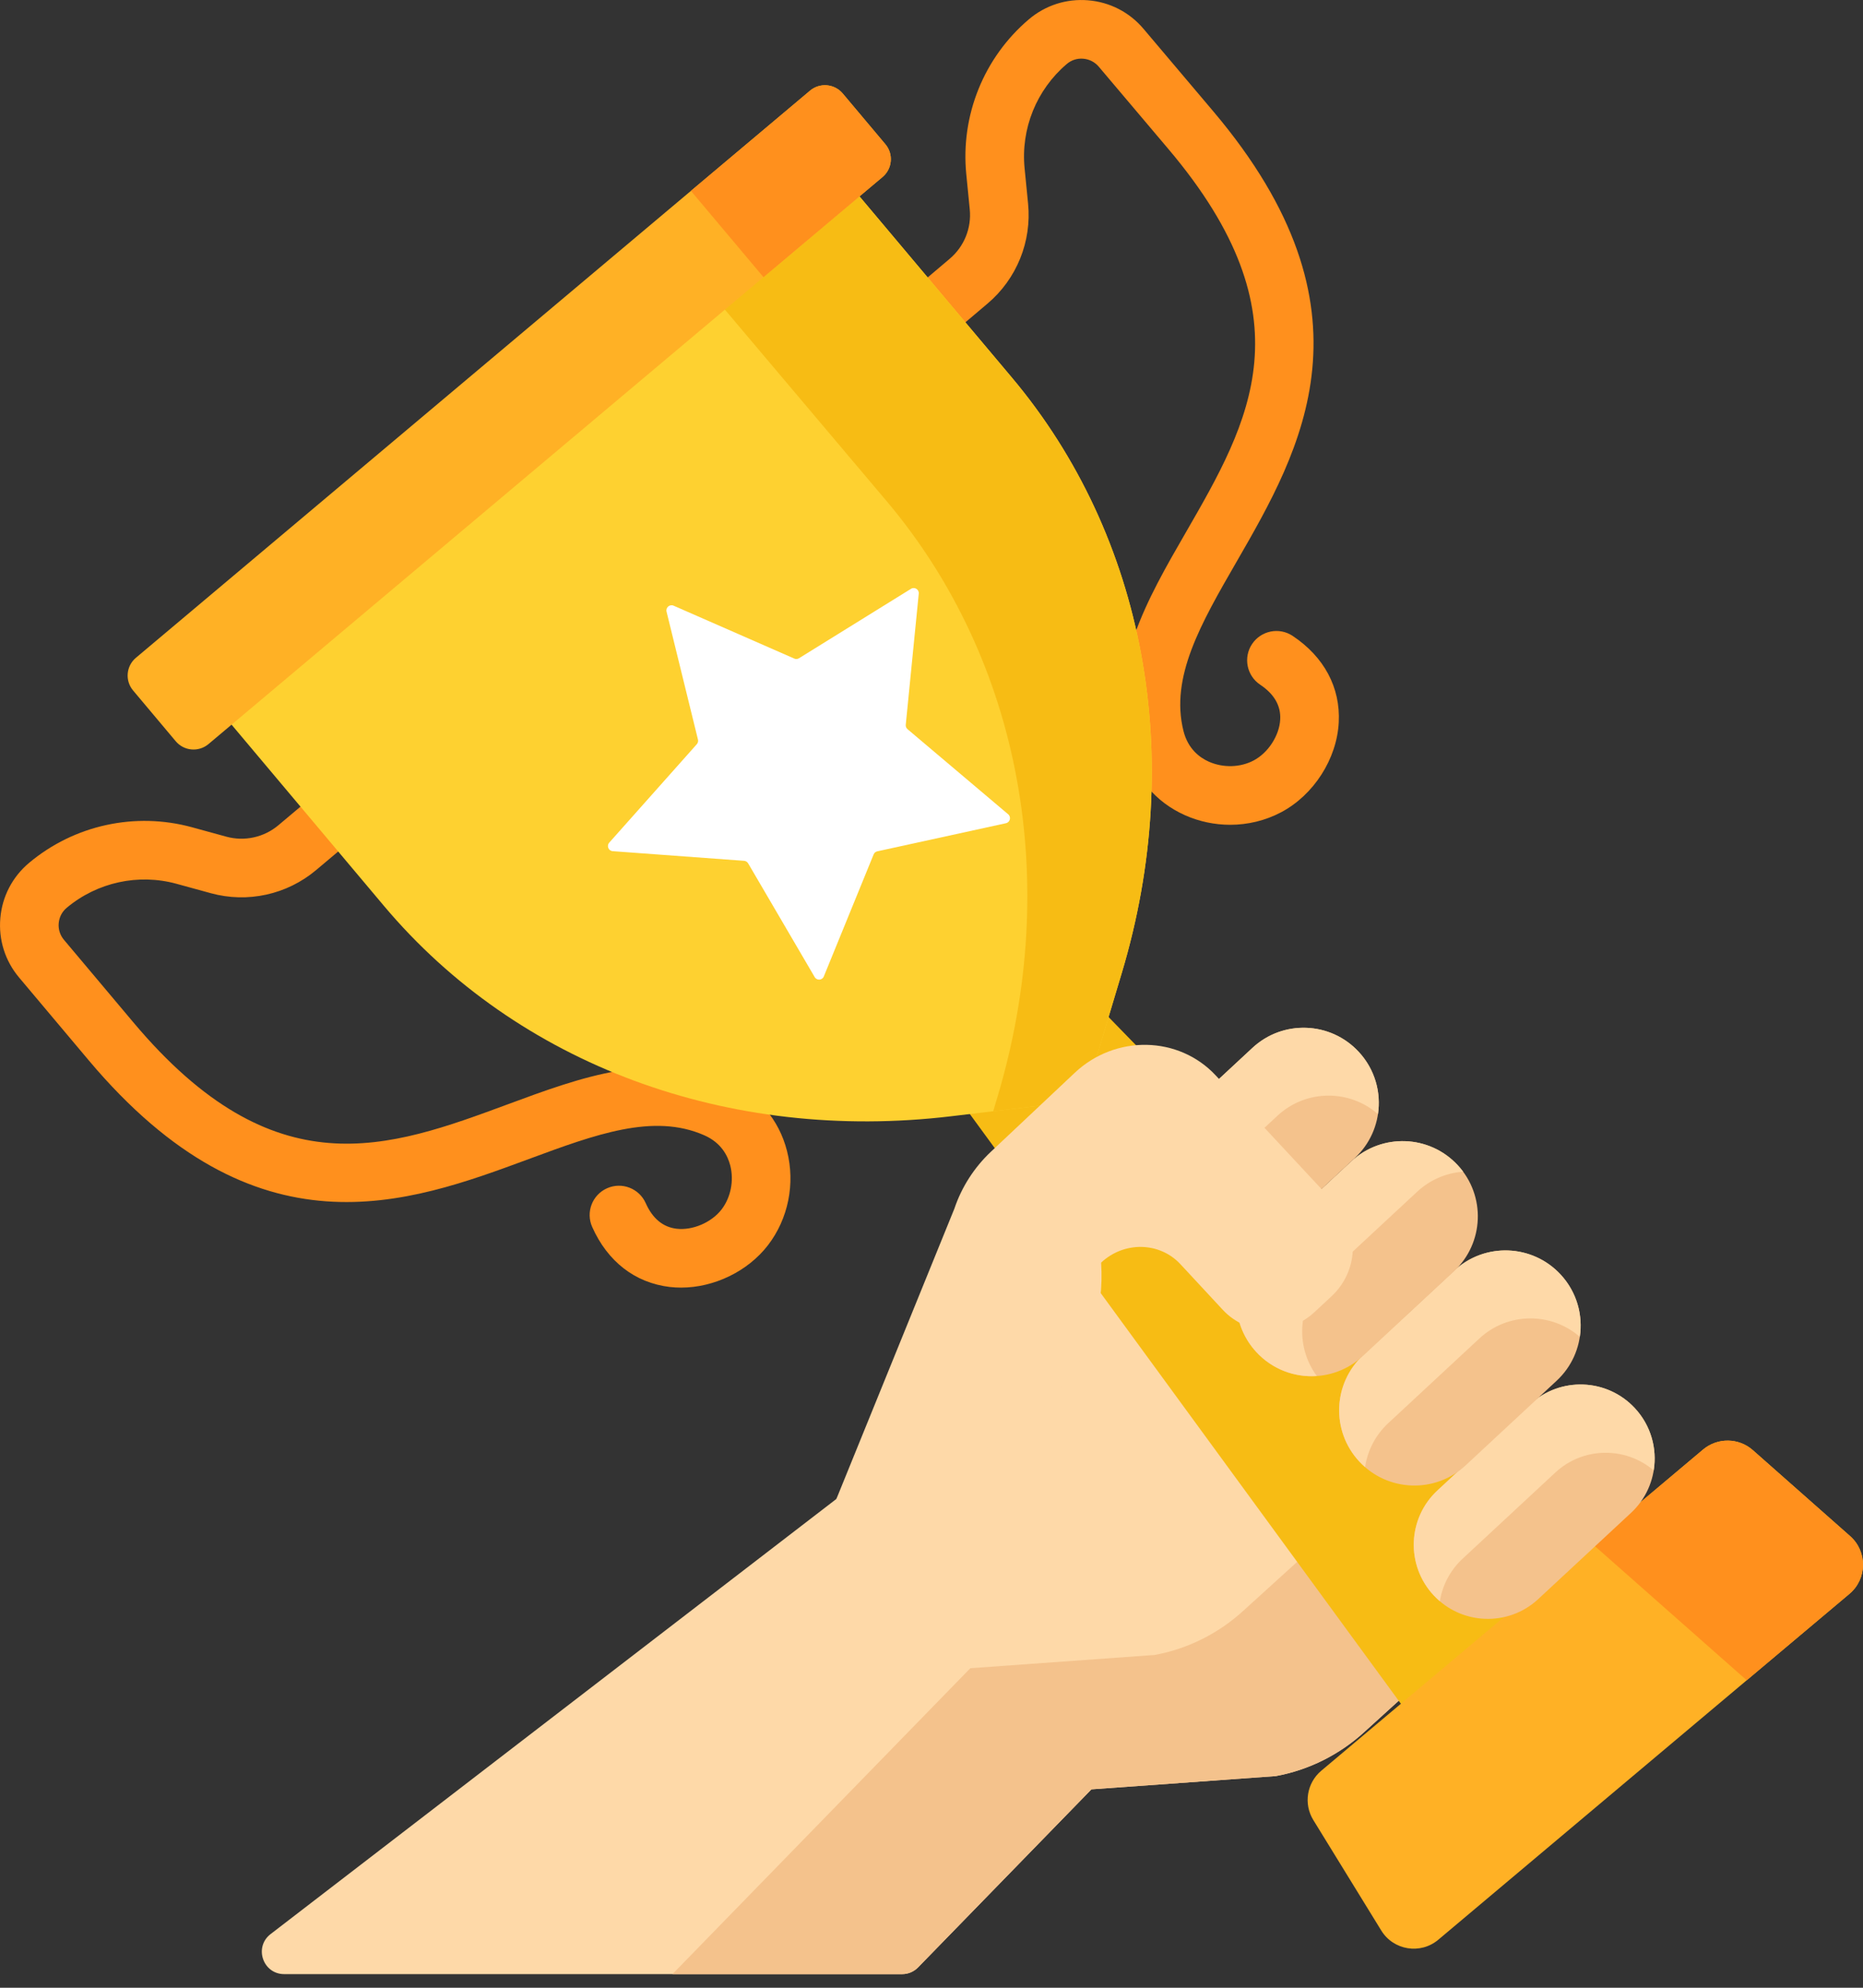 <svg width="45" height="48" viewBox="0 0 45 48" fill="none" xmlns="http://www.w3.org/2000/svg">
<rect x="0" y="0" width="45" height="48" fill="#333333" stroke="none"/>
<path d="M16.452 31.093C16.358 31.093 16.266 31.088 16.174 31.077C15.339 30.977 14.675 30.463 14.304 29.628C14.145 29.271 14.306 28.853 14.663 28.694C15.02 28.535 15.438 28.696 15.597 29.053C15.762 29.424 16.013 29.632 16.341 29.671C16.728 29.717 17.185 29.522 17.429 29.206C17.652 28.916 17.732 28.509 17.639 28.144C17.579 27.911 17.422 27.595 17.01 27.414C15.784 26.875 14.387 27.392 12.769 27.99C9.84 29.073 6.193 30.421 2.14 25.601L0.461 23.605C0.123 23.203 -0.038 22.693 0.008 22.17C0.053 21.647 0.301 21.173 0.703 20.836C1.796 19.921 3.269 19.601 4.643 19.978L5.467 20.204C5.905 20.324 6.375 20.221 6.723 19.929L8.959 18.048C9.258 17.797 9.704 17.835 9.956 18.134C10.207 18.433 10.169 18.88 9.87 19.131L7.634 21.012C6.929 21.604 5.979 21.812 5.092 21.569L4.268 21.343C3.342 21.088 2.349 21.305 1.612 21.921C1.499 22.015 1.431 22.147 1.418 22.293C1.405 22.439 1.45 22.581 1.544 22.694L3.223 24.69C6.636 28.748 9.377 27.735 12.278 26.662C14.024 26.016 15.83 25.349 17.58 26.118C18.308 26.438 18.816 27.033 19.01 27.794C19.212 28.582 19.04 29.433 18.55 30.069C18.063 30.702 17.246 31.093 16.452 31.093Z" fill="#FF901D"/>
<path d="M29.714 19.917C29.343 19.917 28.969 19.84 28.623 19.686C27.906 19.366 27.405 18.765 27.212 17.993C26.749 16.138 27.711 14.471 28.642 12.859C30.188 10.18 31.649 7.649 28.224 3.601L26.54 1.61C26.445 1.498 26.312 1.43 26.166 1.418C26.02 1.405 25.878 1.451 25.767 1.546C25.035 2.168 24.654 3.111 24.749 4.067L24.833 4.917C24.923 5.833 24.558 6.734 23.856 7.329L21.625 9.216C21.326 9.469 20.88 9.431 20.627 9.133C20.375 8.834 20.412 8.388 20.711 8.135L22.941 6.248C23.288 5.954 23.469 5.509 23.424 5.056L23.34 4.206C23.2 2.788 23.764 1.391 24.85 0.468C25.25 0.128 25.759 -0.036 26.282 0.007C26.806 0.05 27.281 0.294 27.62 0.695L29.305 2.687C33.373 7.495 31.429 10.861 29.868 13.567C29.006 15.06 28.261 16.35 28.586 17.65C28.695 18.087 28.98 18.295 29.199 18.393C29.544 18.546 29.958 18.535 30.281 18.364C30.634 18.178 30.904 17.76 30.923 17.371C30.94 17.041 30.777 16.759 30.439 16.534C30.114 16.317 30.026 15.877 30.243 15.552C30.46 15.227 30.899 15.139 31.224 15.356C31.984 15.862 32.38 16.603 32.337 17.443C32.292 18.325 31.733 19.198 30.944 19.615C30.564 19.816 30.14 19.917 29.714 19.917Z" fill="#FF901D"/>
<path d="M30.816 42.889L26.363 43.209L22.176 47.508C22.075 47.612 21.935 47.671 21.79 47.671H6.865C6.35 47.671 6.128 47.018 6.536 46.704L20.203 36.196L24.597 28.872C25.334 27.644 27.037 27.454 28.025 28.49L36.271 34.807C37.517 35.762 37.594 37.612 36.432 38.667L32.966 41.813C32.362 42.369 31.616 42.742 30.816 42.889Z" fill="#FED9A8"/>
<path d="M36.271 34.807L34.255 33.263C34.472 34.126 34.228 35.087 33.507 35.742L30.041 38.888C29.437 39.444 28.69 39.817 27.89 39.964L23.438 40.284L16.243 47.671H21.79C21.935 47.671 22.075 47.612 22.176 47.508L26.363 43.209L30.816 42.889C31.616 42.742 32.362 42.369 32.966 41.813L36.432 38.667C37.594 37.612 37.517 35.762 36.271 34.807Z" fill="#F4C28C"/>
<path d="M29.995 31.212L30.827 32.107C30.359 32.157 29.879 31.998 29.539 31.633L28.782 30.819C29.217 30.738 29.677 30.87 29.995 31.212Z" fill="#E8D06B"/>
<path d="M40.714 38.871L35.428 43.317L21.492 24.257L24.235 21.949L40.714 38.871Z" fill="#F7BC14"/>
<path d="M4.717 16.457L9.271 21.872C12.501 25.712 17.589 27.599 22.978 26.955L26.174 26.573L27.097 23.491C28.655 18.291 27.668 12.955 24.439 9.115L19.884 3.7L4.717 16.457Z" fill="#FED130"/>
<path d="M24.439 9.115L19.884 3.7L16.631 6.437L21.433 12.121C24.662 15.961 25.649 21.297 24.091 26.497L23.99 26.834L26.174 26.573L27.097 23.491C28.655 18.292 27.668 12.955 24.439 9.115Z" fill="#F7BC14"/>
<path d="M21.318 4.274L5.036 17.968C4.799 18.167 4.445 18.137 4.245 17.9L3.215 16.674C3.015 16.437 3.046 16.083 3.283 15.884L19.565 2.19C19.802 1.99 20.157 2.021 20.356 2.258L21.386 3.483C21.586 3.72 21.555 4.074 21.318 4.274Z" fill="#FFB125"/>
<path d="M21.386 3.483L20.356 2.258C20.157 2.021 19.802 1.99 19.565 2.19L16.689 4.609L18.442 6.693L21.318 4.274C21.555 4.074 21.586 3.72 21.386 3.483Z" fill="#FF901D"/>
<path d="M16.271 14.626L19.185 15.903C19.222 15.92 19.265 15.917 19.3 15.895L22.004 14.219C22.091 14.165 22.203 14.234 22.192 14.336L21.878 17.503C21.874 17.543 21.891 17.583 21.922 17.609L24.352 19.663C24.43 19.729 24.399 19.857 24.298 19.879L21.19 20.558C21.15 20.567 21.117 20.595 21.102 20.633L19.899 23.579C19.861 23.674 19.73 23.683 19.678 23.594L18.071 20.848C18.05 20.813 18.014 20.79 17.973 20.787L14.8 20.554C14.697 20.547 14.648 20.425 14.716 20.348L16.831 17.971C16.858 17.941 16.869 17.899 16.859 17.859L16.1 14.769C16.076 14.67 16.176 14.585 16.271 14.626Z" fill="white"/>
<path d="M44.672 38.489L34.742 46.84C34.311 47.203 33.658 47.097 33.364 46.618L31.722 43.949C31.483 43.56 31.565 43.054 31.914 42.76L41.136 35.004C41.486 34.71 41.998 34.717 42.34 35.019L44.688 37.093C45.111 37.466 45.103 38.127 44.672 38.489Z" fill="#FFB125"/>
<path d="M44.688 37.093L42.34 35.019C41.998 34.716 41.486 34.71 41.136 35.004L38.446 37.267L42.191 40.575L44.672 38.489C45.102 38.127 45.111 37.466 44.688 37.093Z" fill="#FF901D"/>
<path d="M34.627 38.521C35.3 39.245 36.432 39.287 37.156 38.614L39.396 36.533C40.12 35.861 40.162 34.729 39.49 34.005C38.817 33.28 37.685 33.239 36.96 33.911L34.72 35.992C33.997 36.665 33.955 37.797 34.627 38.521Z" fill="#F4C28C"/>
<path d="M34.72 35.992L36.96 33.911C37.684 33.238 38.817 33.28 39.49 34.005C39.88 34.425 40.029 34.982 39.944 35.507C39.263 34.927 38.24 34.935 37.568 35.559L35.328 37.64C35.024 37.923 34.841 38.286 34.779 38.666C34.727 38.621 34.675 38.573 34.627 38.52C33.955 37.796 33.996 36.664 34.72 35.992Z" fill="#FED9A8"/>
<path d="M32.832 35.292C33.515 36.027 34.665 36.07 35.4 35.387L37.6 33.342C38.335 32.66 38.377 31.511 37.695 30.776C37.012 30.041 35.863 29.998 35.128 30.681L32.927 32.725C32.192 33.408 32.15 34.557 32.832 35.292Z" fill="#F4C28C"/>
<path d="M32.927 32.725L35.128 30.681C35.863 29.998 37.012 30.04 37.695 30.776C38.086 31.197 38.239 31.754 38.16 32.282C37.468 31.68 36.419 31.684 35.733 32.322L33.532 34.367C33.219 34.658 33.032 35.034 32.973 35.427C32.924 35.385 32.877 35.34 32.832 35.291C32.15 34.556 32.192 33.408 32.927 32.725Z" fill="#FED9A8"/>
<path d="M30.349 32.652C31.031 33.388 32.181 33.43 32.916 32.747L35.116 30.703C35.851 30.02 35.894 28.872 35.211 28.137C34.529 27.401 33.379 27.359 32.644 28.041L30.443 30.086C29.709 30.768 29.666 31.917 30.349 32.652Z" fill="#F4C28C"/>
<path d="M30.443 30.086L32.644 28.041C33.379 27.359 34.529 27.401 35.211 28.137C35.258 28.187 35.302 28.24 35.342 28.294C34.943 28.323 34.55 28.482 34.234 28.775L32.033 30.82C31.349 31.455 31.266 32.495 31.808 33.228C31.279 33.265 30.738 33.072 30.349 32.652C29.666 31.917 29.709 30.768 30.443 30.086Z" fill="#FED9A8"/>
<path d="M27.956 29.915C28.639 30.65 29.789 30.692 30.524 30.009L32.724 27.965C33.459 27.283 33.502 26.134 32.819 25.399C32.136 24.663 30.987 24.621 30.252 25.304L28.051 27.348C27.317 28.03 27.274 29.18 27.956 29.915Z" fill="#F4C28C"/>
<path d="M28.051 27.348L30.252 25.304C30.987 24.621 32.137 24.663 32.819 25.399C33.21 25.82 33.363 26.376 33.284 26.903C32.593 26.3 31.543 26.304 30.856 26.943L28.655 28.987C28.341 29.279 28.154 29.656 28.096 30.049C28.047 30.007 28.001 29.962 27.956 29.915C27.274 29.18 27.317 28.03 28.051 27.348Z" fill="#FED9A8"/>
<path d="M32.161 31.304L31.753 31.683C31.111 32.28 30.12 32.257 29.539 31.633L28.512 30.527C28.009 29.986 27.15 29.97 26.597 30.49C26.907 35.275 20.203 36.196 20.203 36.196L23.052 29.188C23.228 28.665 23.532 28.191 23.936 27.811L25.96 25.906C26.944 24.98 28.473 25.01 29.368 25.972L32.271 29.09C32.853 29.715 32.804 30.707 32.161 31.304Z" fill="#FED9A8"/>
</svg>
